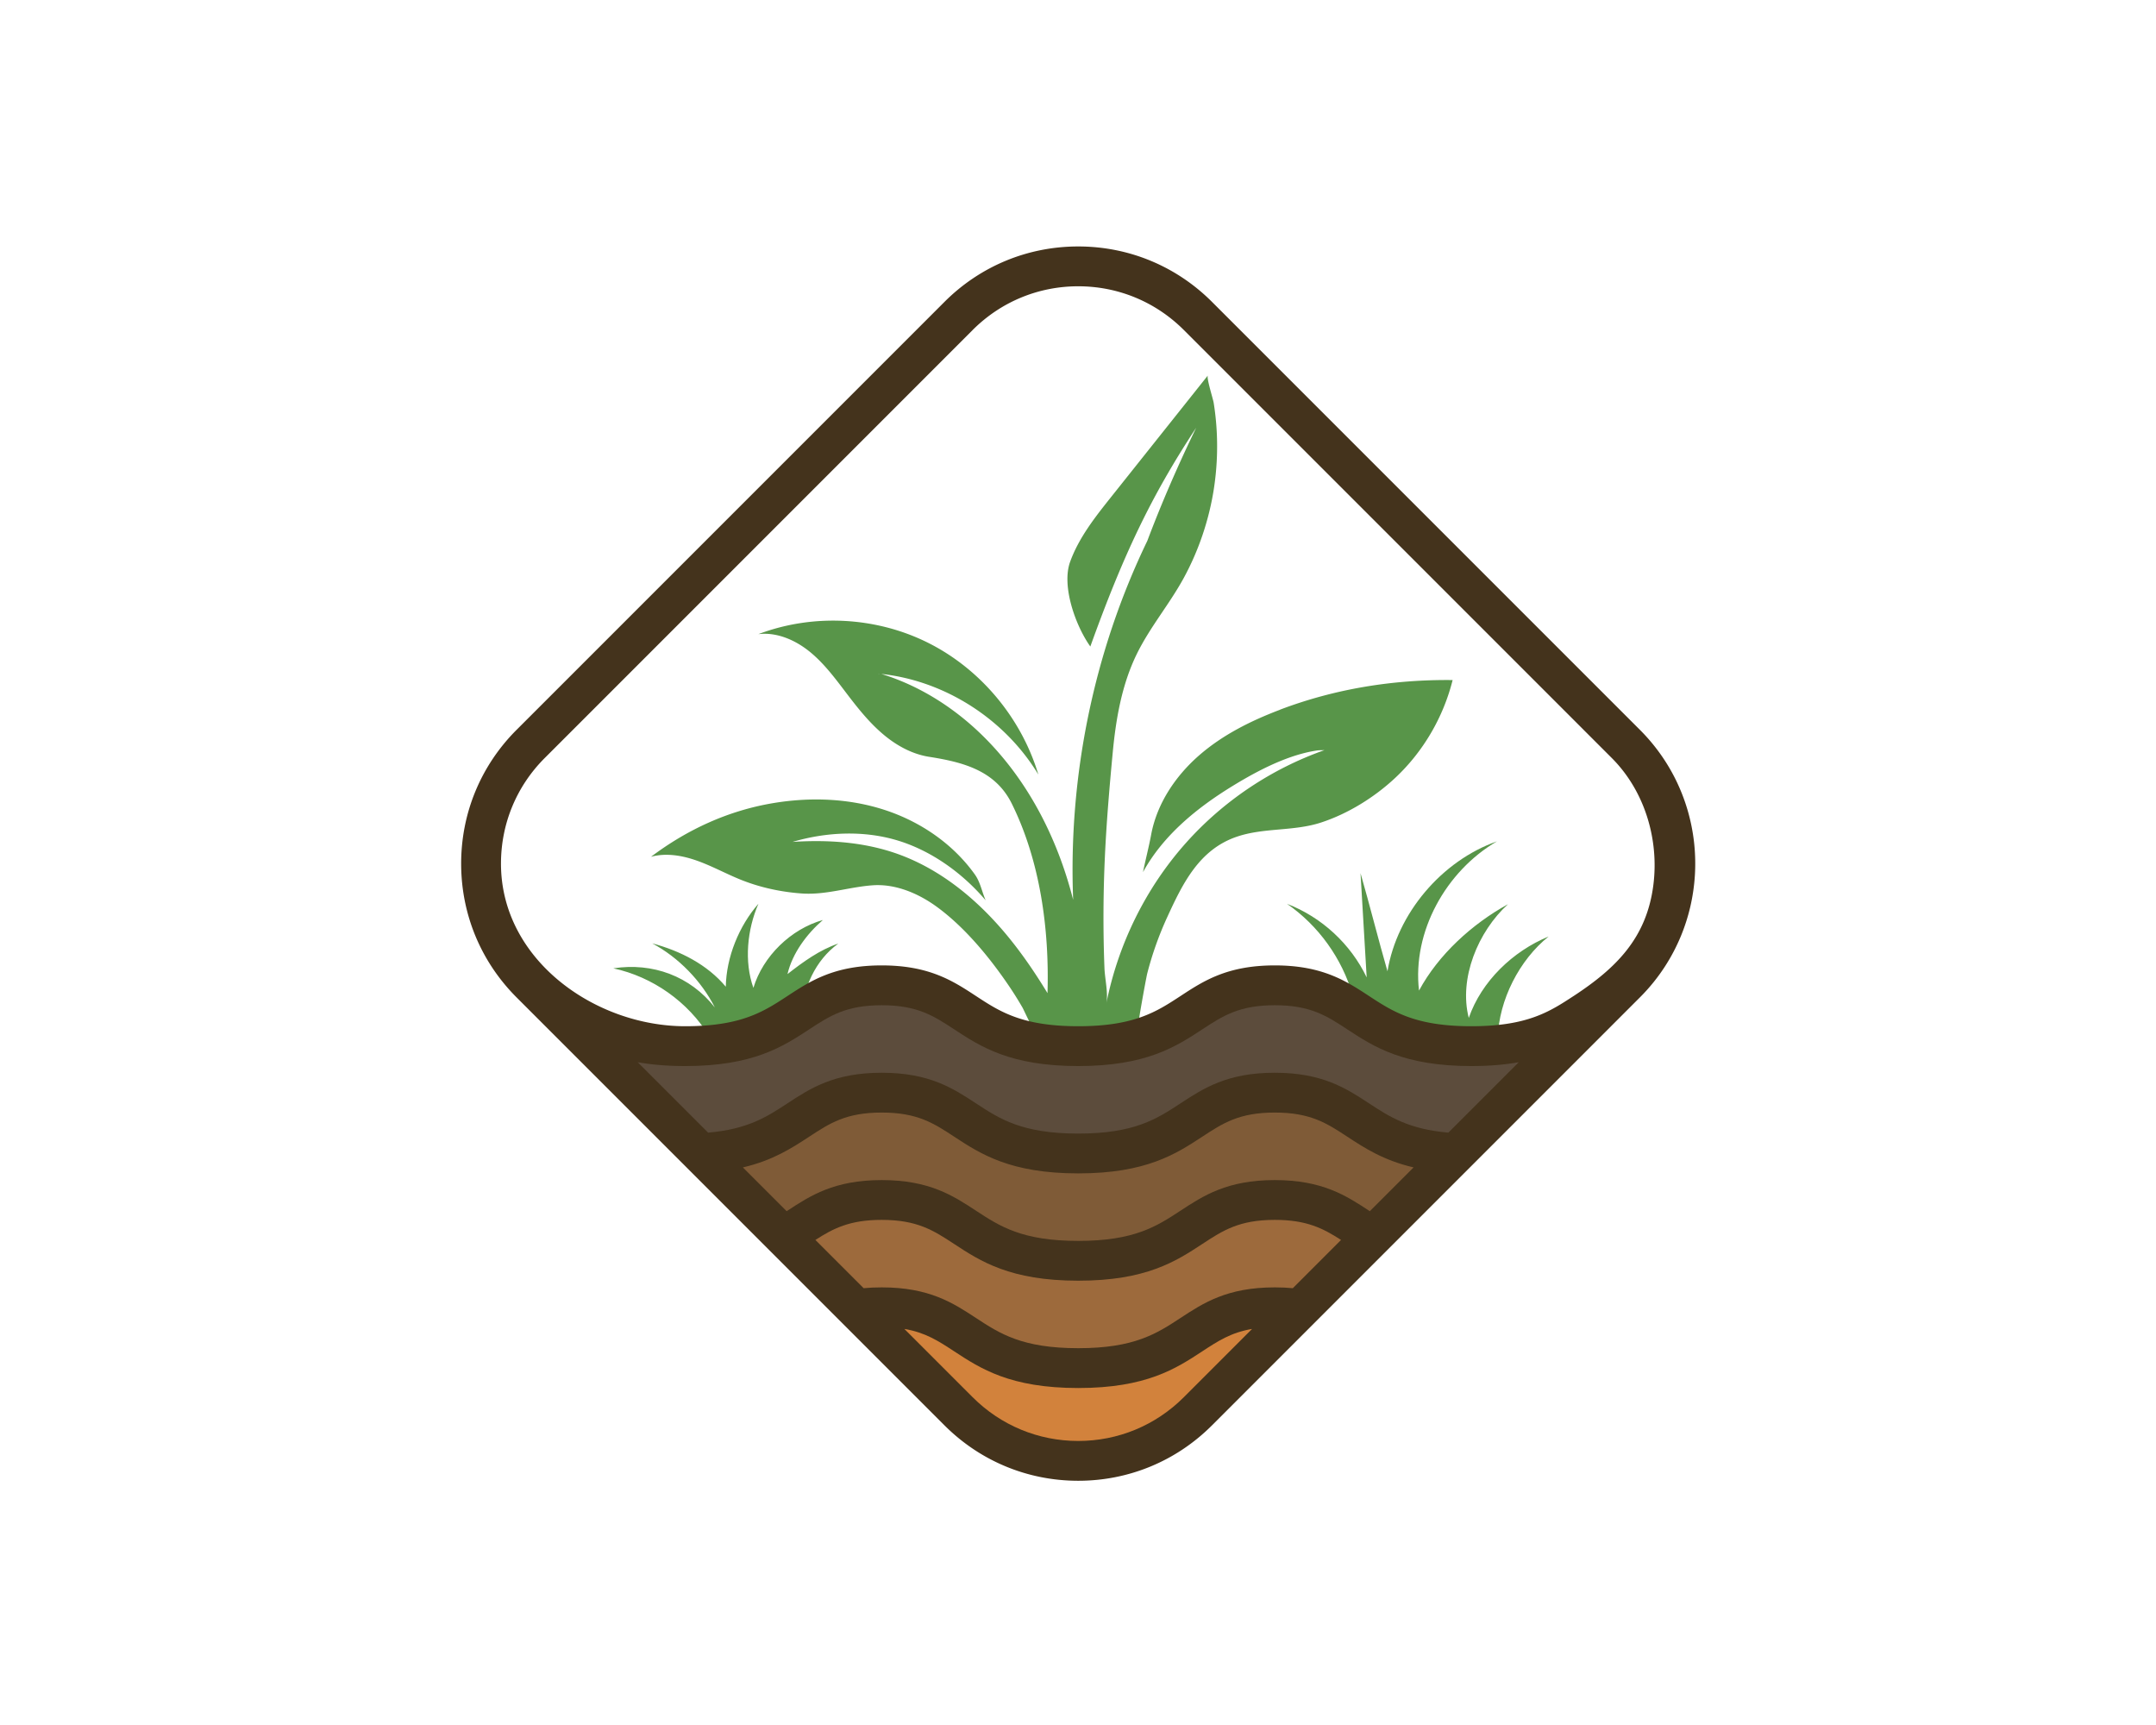 <?xml version="1.0" encoding="UTF-8"?>
<svg data-bbox="0 0 1280 1024" viewBox="0 0 1280 1024" height="1024" width="1280" xmlns="http://www.w3.org/2000/svg" data-type="ugc">
    <g>
        <path paint-order="stroke" fill="none" d="M1280 0v1024H0V0z"/>
        <g paint-order="stroke">
            <path d="M448.095 613.112c-8.972 2.35-17.992 3.54-27.116 1.912-12.493-20.323-33.539-35.194-56.869-40.198 23.397-3.597 45.642 4.624 60.284 23.224-8.01-15.775-21.56-29.713-37.163-38.048 16.612 4.453 32.615 12.54 43.662 25.727.314-17.506 7.83-36.079 19.38-49.237-6.66 15.232-8.572 34.29-2.987 49.941 5.69-18.838 22.302-34.985 41.255-40.303-9.572 8.277-18.135 19.78-21.008 32.102 9.239-7.212 19.058-14.367 30.161-18.116-13.7 9.952-20.98 26.422-22.017 43.32-8.544 3.615-18.61 7.335-27.582 9.685Zm441.12 2.845c.714-22.321 12.76-46.07 30.19-60.027-21.265 8.734-39.885 26.612-47.41 48.333-5.995-23.405 5.432-51.245 23.3-67.514-21.312 11.74-41.283 29.875-52.834 51.283-4.09-34.861 15.956-70.921 46.279-88.59-32.796 11.503-59.37 42.834-65.003 77.134-5.385-18.6-10.618-39.618-16.003-58.219l3.653 61.863c-9.476-19.837-26.764-35.803-47.287-43.68 18.677 12.92 32.682 32.434 38.962 54.26 8.43 29.324 56.183 30.837 86.163 25.147Z" fill="#589549"/>
            <path d="M759.914 421.328c-17.279 6.556-34.12 14.938-48.096 27.155-13.977 12.216-24.957 28.572-28.382 46.963-1.408 7.564-3.32 14.719-4.843 22.264 12.14-22.13 32.388-38.42 53.443-51.293 8.84-5.404 18.059-10.485 27.62-14.443 4.806-1.988 9.725-3.7 14.758-4.966a79 79 0 0 1 7.573-1.523c1.18-.18 2.788-.123 4.32-.18-31.446 11.075-60.132 30.227-82.434 55.317-23.69 26.65-40.046 59.894-47.058 95.069 1.217-6.09-.857-14.614-1.104-20.884-.286-7.25-.466-14.51-.542-21.77a781 781 0 0 1 .751-43.528c.942-20.885 2.702-41.607 4.662-62.397 1.894-20.151 5.357-40.531 14.291-58.818 7.821-15.994 19.42-29.628 27.916-45.213 8.81-16.146 14.947-34.3 17.81-52.51a165.7 165.7 0 0 0 1.76-34.396 162 162 0 0 0-1.826-17.164c-.342-2.15-4.405-14.918-3.435-16.127-19.143 24.053-38.295 48.106-57.439 72.149-9.476 11.902-19.114 24.09-24.328 38.448-5.214 14.357 3.159 37.896 11.988 50.303 19.942-55.393 36.431-89.703 62.843-129.873-11.094 22.94-20.599 44.86-29.01 67.153-31.806 65.822-46.963 139.863-44.023 213.116-9.42-37.107-27.373-72.092-54.956-98.647-16.717-16.098-36.868-28.705-58.923-35.47 37.84 4.11 73.29 26.831 93.214 59.732-10.086-33.614-34.31-62.596-65.356-78.161-31.036-15.566-68.437-17.488-100.872-5.186 11.084-1.332 22.168 3.578 30.836 10.704 8.668 7.136 15.366 16.375 22.198 25.328 6.869 9 14.052 17.906 22.891 24.918 7.365 5.842 16.042 10.38 25.357 11.846 20.085 3.159 39.37 8.03 49.17 27.82 16.908 34.148 22.331 74.641 21.208 112.49-7.278-11.979-15.147-23.548-24.062-34.319-16.146-19.495-35.927-36.364-59.113-46.069-21.456-8.991-44.747-10.913-68.19-9.39 19.799-5.852 41.587-6.89 61.377-1.143 20.513 5.957 39.324 19.42 53.262 35.813-2.255-5.195-3.13-10.742-6.403-15.337-13.035-18.268-32.435-31.436-53.595-38.325-21.16-6.888-43.995-7.706-65.926-4.072-26.66 4.415-51.045 15.575-72.748 31.902 9.02-2.474 18.696-.77 27.506 2.379s17.07 7.716 25.756 11.217c11.475 4.615 23.882 7.298 36.184 8.173 14.529 1.037 28.115-3.891 42.368-4.862 13.425-.903 26.897 4.834 37.63 12.617 16.565 12.007 31.217 29.742 42.72 46.63a209 209 0 0 1 8.401 13.387c.818 1.418 6.204 13.425 7.146 13.425h61.273c-.723 0 4.938-31.055 5.652-33.824a198.4 198.4 0 0 1 11.702-33.006c9.296-20.304 19.087-40.455 41.484-48.067 16.098-5.461 33.605-3.12 49.741-8.335 16.099-5.195 31.988-15.061 44.348-26.65 16.517-15.47 28.476-35.889 34.004-58-35.108-.38-69.646 5.119-102.537 17.602Zm-238.091-21.293c.143.066.276.133.418.19-.304-.086-.599-.171-.913-.247z" fill="#589549"/>
            <path d="M973.619 433.269 719.534 179.184c-21.208-21.198-49.4-32.882-79.398-32.882-30 0-58.182 11.684-79.39 32.882L306.663 433.27c-21.198 21.208-32.882 49.4-32.882 79.389 0 21.76 6.146 42.558 17.602 60.436a114 114 0 0 0 15.28 18.962l9.181 9.182 70.313 70.312 24.956 24.957 34.233 34.233 17.954 17.954 22.873 22.872 18.468 18.468 56.107 56.107c21.207 21.198 49.399 32.882 79.389 32.882s58.19-11.684 79.398-32.882l56.107-56.107 18.468-18.468 22.873-22.872 17.953-17.954 34.234-34.233 24.956-24.957 70.312-70.312 9.182-9.182a111.6 111.6 0 0 0 15.242-18.962c27.744-43.434 22.673-101.92-15.242-139.835ZM934.2 591.276c-14.062 9.21-27.335 17.916-60.683 17.916s-46.63-8.706-60.693-17.916c-13.634-8.943-27.744-18.192-55.993-18.192s-42.35 9.249-55.993 18.192c-14.062 9.21-27.335 17.916-60.693 17.916s-46.63-8.706-60.683-17.916c-13.635-8.943-27.745-18.192-55.993-18.192s-42.35 9.249-55.993 18.192c-14.072 9.21-27.345 17.916-60.693 17.916-53.3 0-109.36-39.304-109.36-96.534 0-23.672 9.22-45.936 25.975-62.682l254.056-254.075c16.755-16.745 39.01-25.955 62.682-25.955s45.936 9.22 62.69 25.955l254.076 254.085c19.58 19.58 28.2 48.486 24.633 75.726-4.1 31.331-22.235 49.133-47.335 65.574Z" fill="#44331c"/>
            <path d="m901.69 630.552-41.807 41.807c-23.692-2.046-35.1-9.524-47.069-17.364-13.634-8.944-27.744-18.192-55.993-18.192-28.248 0-42.349 9.248-55.992 18.192-14.063 9.22-27.336 17.925-60.693 17.925s-46.631-8.706-60.684-17.925c-13.634-8.944-27.744-18.192-55.993-18.192-28.248 0-42.349 9.248-55.993 18.192-11.969 7.84-23.377 15.328-47.068 17.364l-41.806-41.807c8.001 1.437 17.268 2.283 28.181 2.283 40.409 0 58.067-11.57 73.643-21.788 12.207-7.992 21.845-14.319 43.043-14.319 21.199 0 30.827 6.318 43.034 14.32 15.585 10.218 33.244 21.787 73.643 21.787s58.076-11.57 73.651-21.788c12.198-7.992 21.846-14.319 43.034-14.319 21.19 0 30.827 6.318 43.044 14.32 15.585 10.218 33.234 21.787 73.642 21.787 10.923 0 20.171-.846 28.182-2.283" fill="#5c4c3c"/>
            <path d="m839.236 693.005-25.984 25.984c-.143-.095-.295-.2-.438-.285-13.634-8.944-27.744-18.182-55.993-18.182-28.248 0-42.349 9.238-55.992 18.182-14.063 9.22-27.336 17.925-60.693 17.925s-46.631-8.706-60.684-17.925c-13.634-8.944-27.744-18.182-55.993-18.182-28.248 0-42.349 9.238-55.993 18.182-.142.095-.294.2-.437.285l-25.984-25.984c17.954-4.205 29.114-11.522 39.37-18.24 12.208-8 21.846-14.328 43.044-14.328 21.199 0 30.818 6.318 43.034 14.329 15.585 10.209 33.244 21.788 73.643 21.788s58.076-11.58 73.651-21.788c12.198-8.002 21.846-14.329 43.034-14.329 21.19 0 30.827 6.318 43.044 14.329 10.257 6.717 21.417 14.034 39.371 18.24" fill="#7f5b37"/>
            <path d="m796.173 736.058-28.629 28.639c-3.33-.314-6.898-.485-10.723-.485-28.239 0-42.349 9.238-55.992 18.182-14.063 9.22-27.336 17.925-60.693 17.925s-46.631-8.706-60.684-17.925c-13.634-8.944-27.744-18.182-55.993-18.182-3.825 0-7.392.161-10.723.485l-28.638-28.639c10.628-6.822 20.342-11.912 39.361-11.912 21.18 0 30.818 6.308 43.034 14.32 15.585 10.218 33.244 21.788 73.643 21.788s58.076-11.57 73.651-21.789c12.198-8.001 21.846-14.319 43.034-14.319 19.02 0 28.734 5.09 39.352 11.912" fill="#9d6a3c"/>
            <path d="m743.349 788.892-40.522 40.523c-16.755 16.745-39.01 25.974-62.691 25.974s-45.927-9.229-62.682-25.974l-40.522-40.523c12.492 2.094 20.285 7.203 29.561 13.283 15.585 10.218 33.244 21.788 73.643 21.788s58.076-11.57 73.651-21.788c9.267-6.07 17.06-11.18 29.562-13.283" fill="#d2823c"/>
        </g>
    </g>
</svg>
